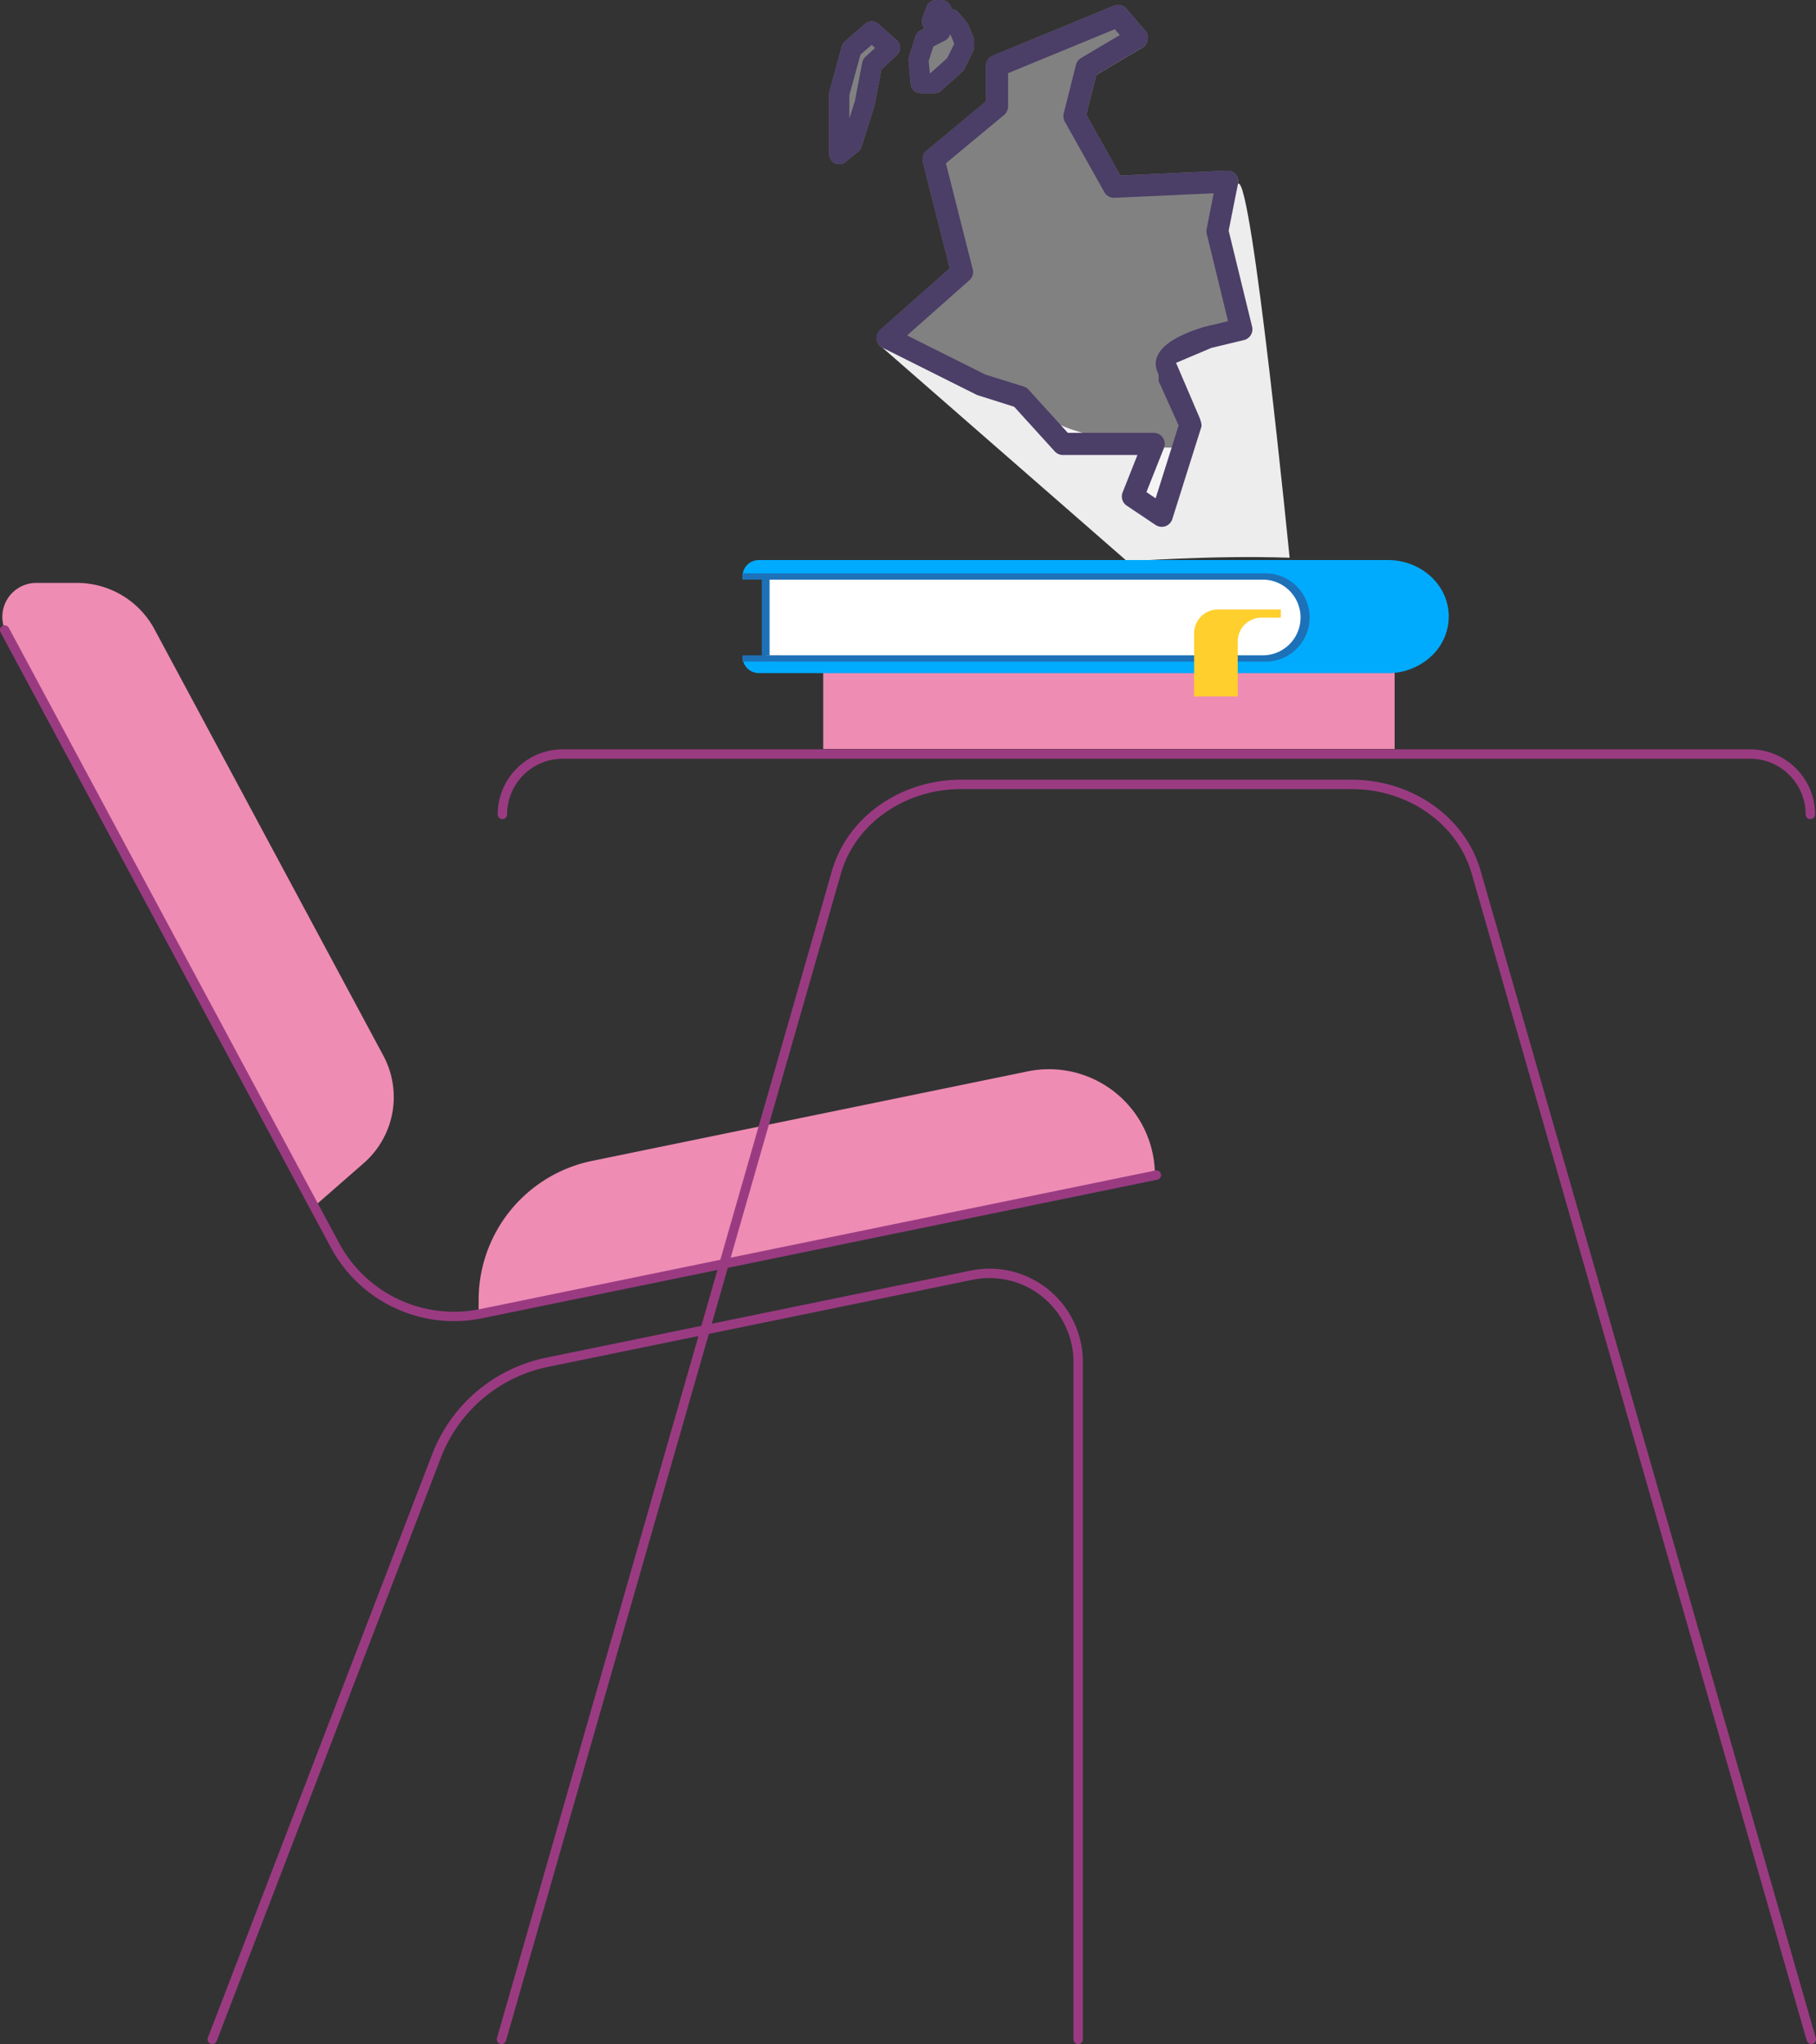 <svg xmlns="http://www.w3.org/2000/svg" viewBox="0 0 776.78 874.38"><rect x="0" y="0" width="776.78" height="874.38" fill="#333333" stroke="none"/><defs><style>.cls-1{isolation:isolate;}.cls-2{fill:#ededed;mix-blend-mode:luminosity;}.cls-3,.cls-9{fill:#fff;}.cls-3{opacity:0.38;}.cls-4{fill:#4b3e67;}.cls-5{fill:#ef8cb4;}.cls-10,.cls-6{fill:none;stroke-miterlimit:10;}.cls-6{stroke:#9a3b82;stroke-linecap:round;stroke-width:4.01px;}.cls-7{fill:#00abfe;}.cls-8{fill:#1d71b8;}.cls-10{stroke:#1d71b8;stroke-width:3.35px;}.cls-11{fill:#ffcf2d;}</style></defs><g class="cls-1"><g id="Capa_2" data-name="Capa 2"><g id="Capa_1-2" data-name="Capa 1"><path class="cls-2" d="M377.56,148.8l104.62,91.36s36.3-2.73,69.44-1.59c0,0-16.15-163.37-22-160-1.08.63-13.8,11.82,0,59.26,3.18,10.9-19.64,6.79-26.69,9.88-12.7,5.58,18.6,36,3.46,43-7.59,3.49-52.48-5.41-57.32-11.86C432.76,157.14,377.56,148.8,377.56,148.8Z"/><path class="cls-3" d="M517.6,149l14.57-3.49a4.75,4.75,0,0,0,3.48-5.71l-3.27-13.38L525.76,99.3l-.14-.57,4-20.09A4.73,4.73,0,0,0,524.76,73l-45.53,2.08-14.58-26,4.29-17,19.72-11.68A4.75,4.75,0,0,0,490.92,17a4.7,4.7,0,0,0-1.08-3.84l-8-9.4a4.73,4.73,0,0,0-5.39-1.3L424.7,23.81a4.71,4.71,0,0,0-2.92,4.36V43.34L396.3,64.53a4.7,4.7,0,0,0-1.56,4.78l11.53,45.46-29.71,26.3a4.73,4.73,0,0,0-1.55,4.15,4.78,4.78,0,0,0,2.57,3.61l40.06,20a7.06,7.06,0,0,0,.71.29L433.84,174l17.34,19.09a4.72,4.72,0,0,0,3.49,1.54h31.88l-6.35,16a4.72,4.72,0,0,0,1.77,5.67l12.35,8.28a4.76,4.76,0,0,0,2.62.79,4.86,4.86,0,0,0,1.56-.26,4.75,4.75,0,0,0,2.95-3l12.42-39.42c.46-1.41-1.07-4.74-1.07-4.74l-9.73-22.71,20.26-8.58"/><path class="cls-3" d="M359,70.21a4.29,4.29,0,0,1-4.3-4.29V40.07a4.23,4.23,0,0,1,.16-1.13l5.24-19.11a4.25,4.25,0,0,1,1.33-2.11l8.61-7.48a4.29,4.29,0,0,1,5.66,0l7.86,6.94A4.28,4.28,0,0,1,385,20.35a4.33,4.33,0,0,1-1.39,3.21L377,29.71,374.09,45c0,.17-.08.32-.12.49l-5.44,17.23a4.19,4.19,0,0,1-1.35,2l-5.42,4.51a4.44,4.44,0,0,1-2.75,1"/><path class="cls-3" d="M399.65,39.87h-5.81A4.3,4.3,0,0,1,389.57,36l-.94-9.92a4.19,4.19,0,0,1,.19-1.72l2.81-8.8A4.22,4.22,0,0,1,393.75,13l1.75-.91a3.58,3.58,0,0,1-.71-1,4.29,4.29,0,0,1-.21-3.4l1.79-4.87a4.29,4.29,0,0,1,4-2.82h2.26a4.32,4.32,0,0,1,3.88,2.46l.71,1.5.19,0a4.24,4.24,0,0,1,2.64,1.51l3.57,4.3a4.89,4.89,0,0,1,.67,1.12L416.37,16a4.53,4.53,0,0,1,.31,1.62V20a4.31,4.31,0,0,1-.44,1.9l-3.75,7.58a4.32,4.32,0,0,1-1,1.29l-9,8.07a4.29,4.29,0,0,1-2.86,1.08"/><path class="cls-4" d="M495.36,159.66c.64,1.35-.24,3,.64,4.23L504.15,182l-9.83,31.16-3.95-2.66,7.51-18.88a4.72,4.72,0,0,0-4.38-6.46H456.75l-16.81-18.49a4.6,4.6,0,0,0-2.09-1.34l-16.34-5.09L388,143.48l26.63-23.59a4.69,4.69,0,0,0,1.45-4.68L404.6,69.85l24.9-20.69a4.69,4.69,0,0,0,1.7-3.63V31.3l45.65-18.8L479,15l-16.6,9.82a4.76,4.76,0,0,0-2.17,2.92L455,48.55a4.74,4.74,0,0,0,.45,3.46L472.4,82.22a4.72,4.72,0,0,0,4.34,2.39l42.41-1.93-3,15.22a4.84,4.84,0,0,0,0,2l6.62,27.14,2.52,10.36-11,2.63a14.12,14.12,0,0,0,3.25,8.94l14.56-3.5a4.67,4.67,0,0,0,2.91-2.13,4.76,4.76,0,0,0,.58-3.57l-3.28-13.39-6.62-27.14-.14-.58,4-20.09A4.72,4.72,0,0,0,524.74,73l-45.53,2.07L464.64,49l4.28-17L488.64,20.3a4.71,4.71,0,0,0,1.19-7.12l-8-9.41a4.74,4.74,0,0,0-5.4-1.3L424.69,23.78a4.73,4.73,0,0,0-2.93,4.37V43.31L396.29,64.5a4.68,4.68,0,0,0-1.56,4.78l11.53,45.46L376.55,141a4.68,4.68,0,0,0-1.55,4.15,4.76,4.76,0,0,0,2.56,3.61l40.06,20.06a5.22,5.22,0,0,0,.71.28L433.82,174l17.34,19.09a4.74,4.74,0,0,0,3.5,1.54h31.87l-6.34,16a4.71,4.71,0,0,0,1.77,5.67l12.34,8.27a4.77,4.77,0,0,0,2.63.79,4.69,4.69,0,0,0,1.56-.26,4.75,4.75,0,0,0,2.94-3l12.42-39.43c.46-1.4-1.06-4.73-1.06-4.73l-9.74-22.72,20.27-8.58-5.46-7.49S488.69,145.62,495.36,159.66Z"/><path class="cls-4" d="M363.31,40.65V50.73l2.38-7.6,3.13-16.4a4.41,4.41,0,0,1,1.31-2.36l4.19-3.89-1.46-1.29-4.8,4.17ZM359,70.21a4.29,4.29,0,0,1-4.3-4.29V40.07a4.23,4.23,0,0,1,.16-1.13l5.24-19.11a4.25,4.25,0,0,1,1.33-2.11l8.61-7.48a4.29,4.29,0,0,1,5.66,0l7.86,6.94A4.28,4.28,0,0,1,385,20.35a4.33,4.33,0,0,1-1.39,3.21L377,29.71,374.09,45c0,.17-.08.32-.12.49l-5.44,17.23a4.19,4.19,0,0,1-1.35,2l-5.42,4.51a4.44,4.44,0,0,1-2.75,1"/><path class="cls-4" d="M397.75,31.28H398l7.14-6.41,2.94-5.93v-.51l-1.61-3.8-.33.7a4.34,4.34,0,0,1-1.91,2l-5,2.55-2,6.27Zm1.9,8.59h-5.81A4.3,4.3,0,0,1,389.57,36l-.94-9.92a4.19,4.19,0,0,1,.19-1.72l2.81-8.8A4.22,4.22,0,0,1,393.75,13l1.75-.91a3.58,3.58,0,0,1-.71-1,4.29,4.29,0,0,1-.21-3.4l1.79-4.87a4.29,4.29,0,0,1,4-2.82h2.26a4.32,4.32,0,0,1,3.88,2.46l.71,1.5.19,0a4.24,4.24,0,0,1,2.64,1.51l3.57,4.3a4.89,4.89,0,0,1,.67,1.12L416.37,16a4.53,4.53,0,0,1,.31,1.62V20a4.31,4.31,0,0,1-.44,1.9l-3.75,7.58a4.32,4.32,0,0,1-1,1.29l-9,8.07a4.29,4.29,0,0,1-2.86,1.08"/><g id="CHAIR_TABLE" data-name="CHAIR &amp; TABLE"><g id="CHAIR"><path class="cls-5" d="M155.56,497.57,135.62,515a74,74,0,0,1-8.57-12.64L2.74,270.76a14.52,14.52,0,0,1,12.78-21.41h17.4A37.59,37.59,0,0,1,66.1,269.22l97.75,182.12A37.5,37.5,0,0,1,155.56,497.57Z"/><path class="cls-5" d="M494,502.65h0L204.73,562.07v-6a60.74,60.74,0,0,1,48.51-59.48L439.57,458.3A45.3,45.3,0,0,1,494,502.65Z"/><path class="cls-6" d="M461.18,872.38V582.61a37.92,37.92,0,0,0-45.56-37.14L234,582.74a64.45,64.45,0,0,0-47.3,40.14L90.79,872.38"/><path class="cls-6" d="M2,269.49,143.25,532.63a57.81,57.81,0,0,0,62.62,29.3l288.77-59.28"/></g><g id="BOOKS"><rect class="cls-5" x="352.13" y="287.75" width="244.41" height="32.65"/><path class="cls-7" d="M552,252.29c2.94,2.75,4.75,7.7,4.75,11.84,0,8.3-7.23,16.8-16.2,16.8H317.6a7,7,0,0,0,7,7h269a26.93,26.93,0,0,0,18.46-7.09,23.14,23.14,0,0,0,7.63-17.13c0-13.38-11.71-24.15-26.09-24.15h-269a7,7,0,0,0-7,7v1.27H540.53A17.33,17.33,0,0,1,552,252.29Z"/><path class="cls-8" d="M333.73,247.94v32.39H317.67V283H541.34a18.74,18.74,0,0,0,7-1.34h0a18.28,18.28,0,0,0,6.29-4.14,18.88,18.88,0,0,0-13.31-32.25H317.67v2.67Z"/><path class="cls-9" d="M327.51,247.94v32.39h213a16.2,16.2,0,0,0,0-32.39Z"/><line class="cls-10" x1="327.51" y1="247.94" x2="327.51" y2="280.33"/><path class="cls-11" d="M510.76,270.89v27h18.67V274.37A10.17,10.17,0,0,1,539.6,264.2h8.29v-3.48h-27A10.2,10.2,0,0,0,510.76,270.89Z"/></g><g id="TABLE"><path class="cls-6" d="M214.9,348.37a25.85,25.85,0,0,1,25.83-25.83H748.55a25.84,25.84,0,0,1,25.82,25.83"/><path class="cls-6" d="M774.77,872.38,631.39,373c-6.35-22.08-28.23-37.47-53.25-37.47H411.07c-25,0-46.9,15.39-53.26,37.47L214.5,872.38"/></g></g></g></g></g></svg>